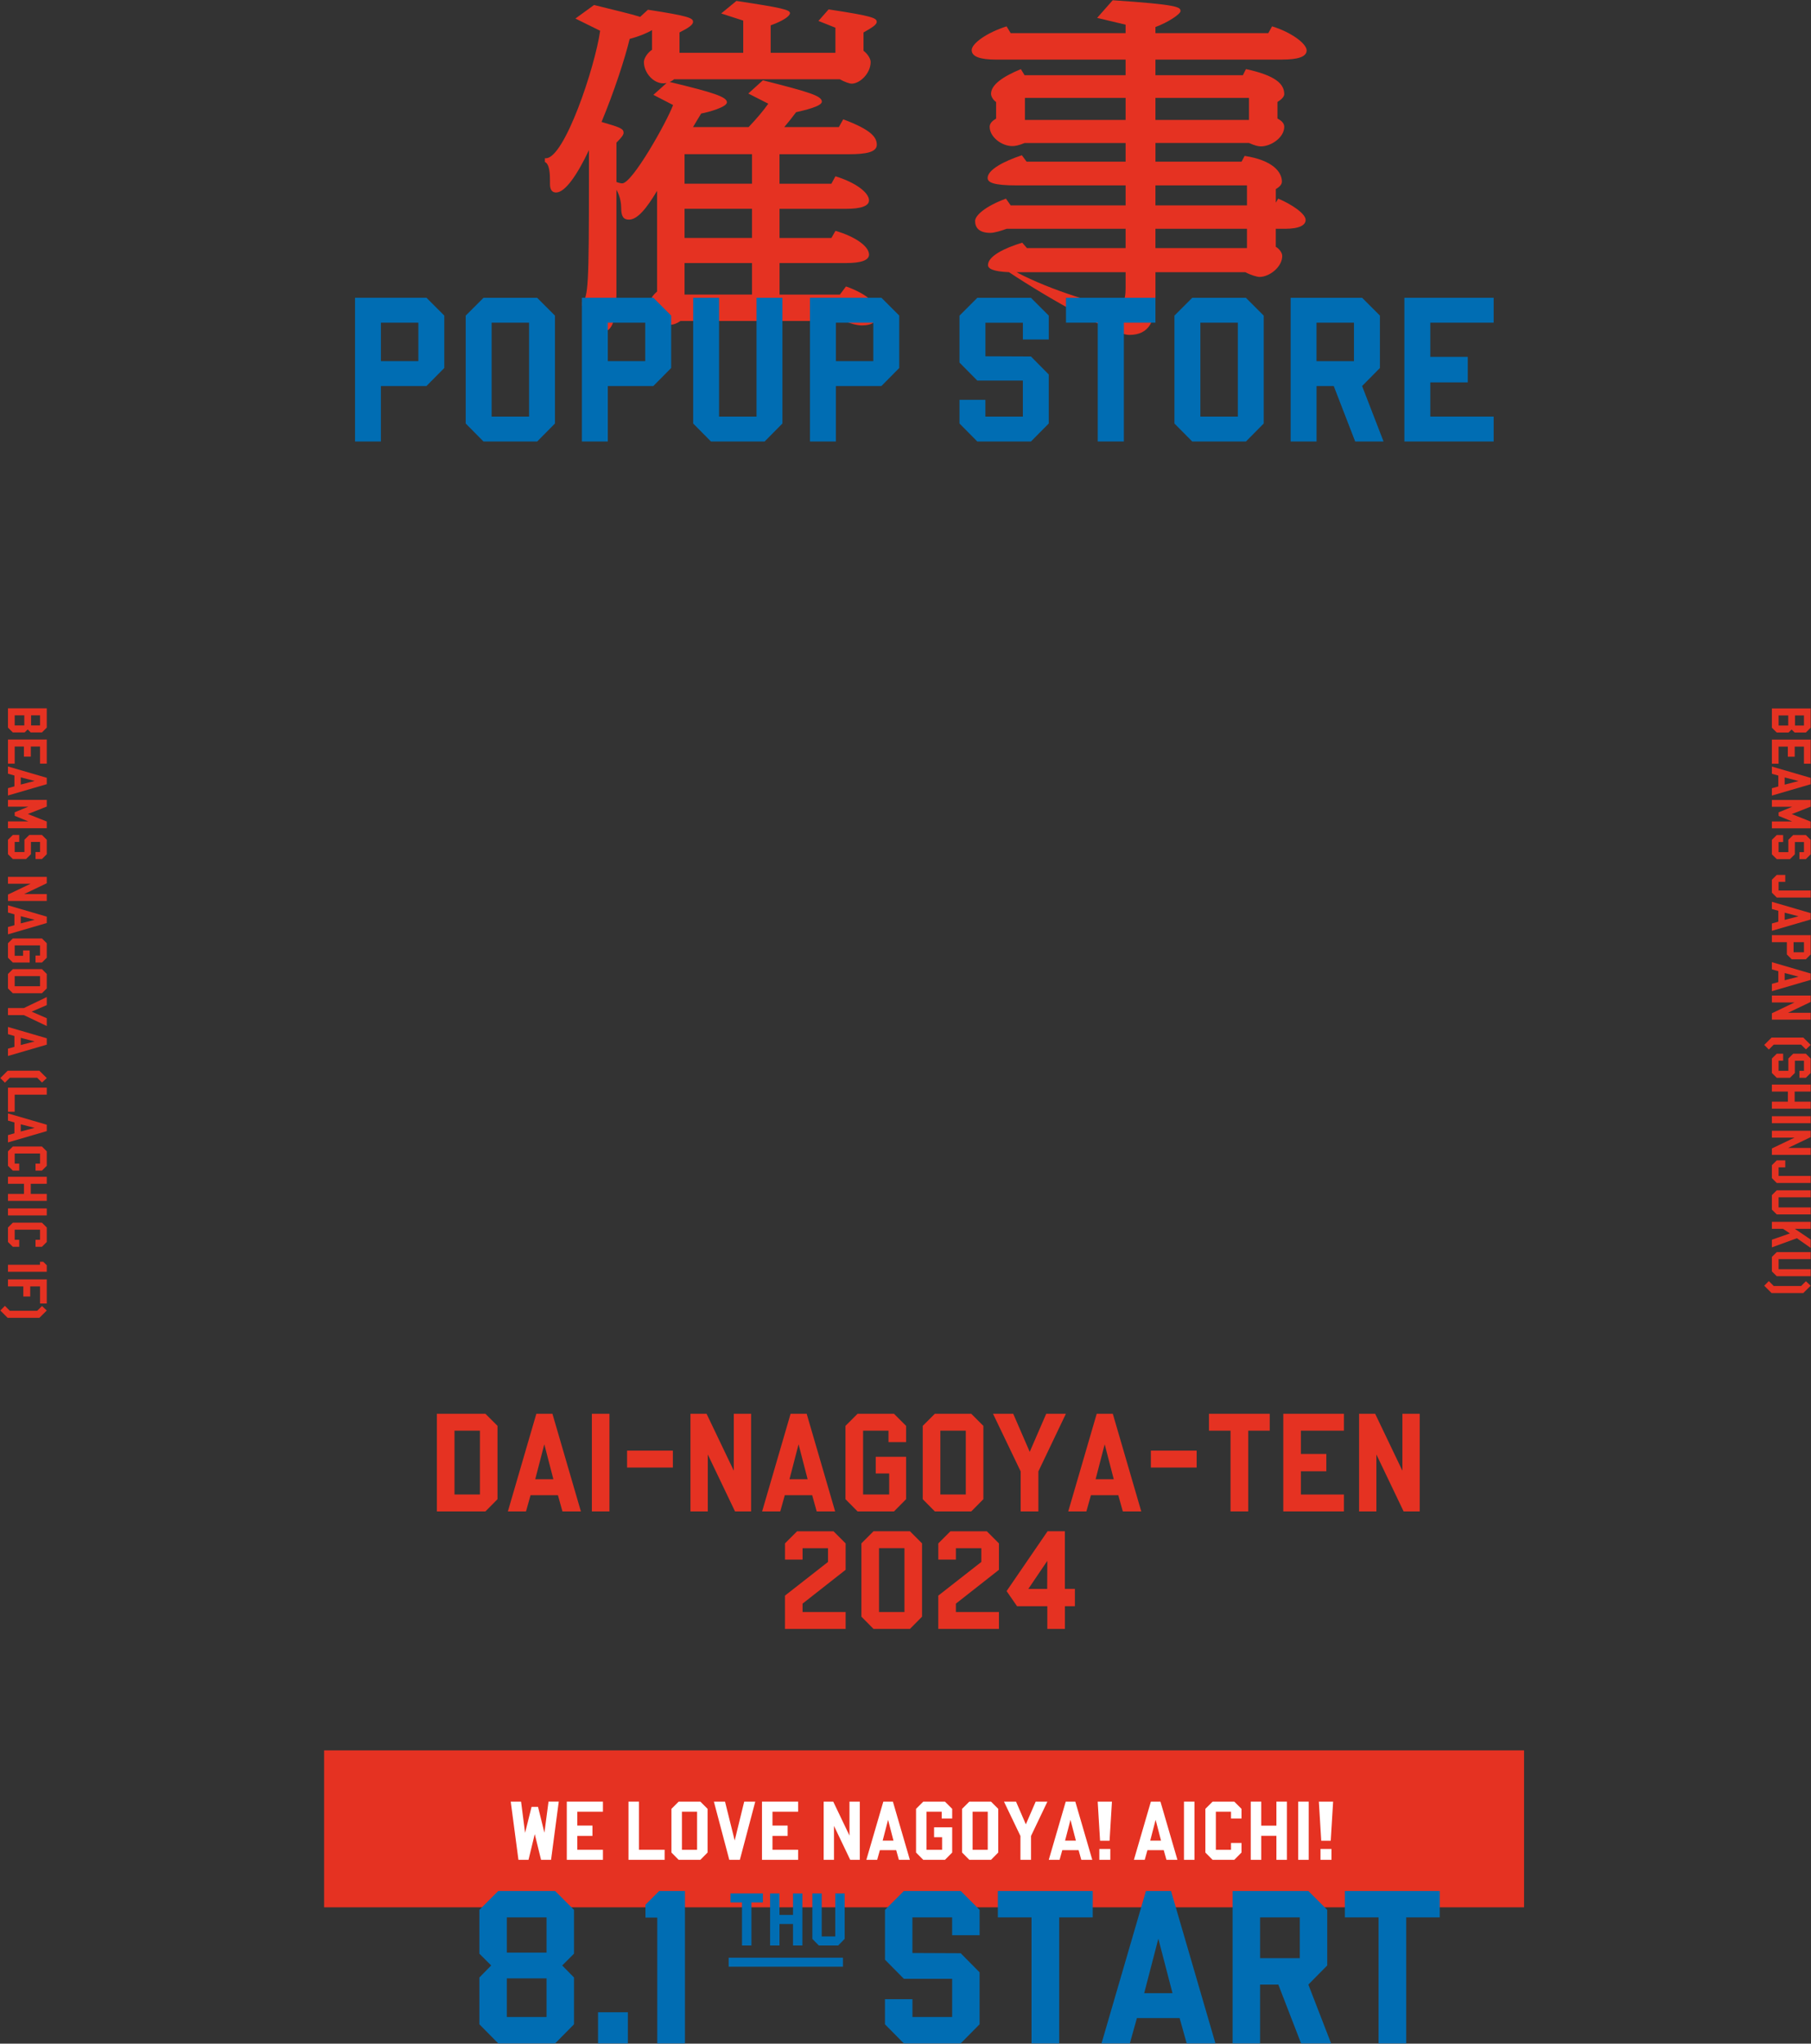 <?xml version="1.0" encoding="utf-8"?>
<svg xmlns="http://www.w3.org/2000/svg" xmlns:xlink="http://www.w3.org/1999/xlink" viewBox="0 0 663 748">
<rect x="0" y="0" width="663" height="748" fill="#333333" stroke="none"/>
<defs>
 <style>
.cls-1 { fill: none; }
.cls-2 { clip-path: url(#sid1); }
.cls-3 { fill: #006db3; }
.cls-4 { fill: #fff; }
.cls-5 { fill: #e53222; }
.cls-6 { mix-blend-mode: multiply; }
.cls-7 { isolation: isolate; }
</style>
  <clipPath id="sid1">
   <rect class="cls-1" width="663" height="748"/>
  </clipPath>
 </defs>
 <g class="cls-7">
  <g class="cls-2">
   <path class="cls-5" d="M177.71,553.2h-17.77v-35.74h17.77l4.43,4.43v26.83l-4.43,4.48Zm-2.01-29.55h-9.31v23.36h9.31v-23.36Z"/>
   <path class="cls-5" d="M205.91,553.2l-1.66-5.94h-10.02l-1.66,5.94h-6.64l10.42-35.74h5.89l10.42,35.74h-6.75Zm-6.64-24.57l-3.32,12.79h6.64l-3.32-12.79Z"/>
   <path class="cls-5" d="M216.68,553.2v-35.74h6.44v35.74h-6.44Z"/>
   <path class="cls-5" d="M229.57,537.14v-6.19h16.76v6.19h-16.76Z"/>
   <path class="cls-5" d="M269.09,553.2l-9.97-20.84v20.84h-6.34v-35.74h5.89l9.97,20.84v-20.84h6.34v35.74h-5.89Z"/>
   <path class="cls-5" d="M298.99,553.2l-1.66-5.94h-10.02l-1.66,5.94h-6.64l10.42-35.74h5.89l10.42,35.74h-6.75Zm-6.64-24.57l-3.32,12.79h6.64l-3.32-12.79Z"/>
   <path class="cls-5" d="M327.29,553.2h-13.34l-4.43-4.48v-26.83l4.43-4.43h13.34l4.43,4.43v5.94h-6.44v-4.18h-9.31v23.36h9.56v-7.7h-4.93v-6.09h11.12v15.5l-4.43,4.48Z"/>
   <path class="cls-5" d="M355.58,553.2h-13.34l-4.43-4.48v-26.83l4.43-4.43h13.34l4.43,4.43v26.83l-4.43,4.48Zm-2.01-29.55h-9.31v23.36h9.31v-23.36Z"/>
   <path class="cls-5" d="M380.15,538.55v14.65h-6.49v-14.65l-10.12-21.09h7.4l6.04,13.94,6.04-13.94h7.2l-10.07,21.09Z"/>
   <path class="cls-5" d="M411.06,553.2l-1.66-5.94h-10.02l-1.66,5.94h-6.64l10.42-35.74h5.89l10.42,35.74h-6.75Zm-6.64-24.57l-3.32,12.79h6.64l-3.32-12.79Z"/>
   <path class="cls-5" d="M421.33,537.14v-6.19h16.76v6.19h-16.76Z"/>
   <path class="cls-5" d="M464.83,523.65h-7.85v29.55h-6.49v-29.55h-7.9v-6.19h22.25v6.19Z"/>
   <path class="cls-5" d="M469.81,553.2v-35.74h22.2v6.19h-15.76v8.51h9.31v6.34h-9.31v8.51h15.76v6.19h-22.2Z"/>
   <path class="cls-5" d="M513.86,553.2l-9.97-20.84v20.84h-6.34v-35.74h5.89l9.97,20.84v-20.84h6.34v35.74h-5.89Z"/>
   <path class="cls-5" d="M287.37,596.2v-12.18l15.76-12.33v-5.03h-9.31v4.18h-6.44v-5.94l4.43-4.43h13.34l4.43,4.43v9.67l-15.76,12.38v3.07h15.76v6.19h-22.2Z"/>
   <path class="cls-5" d="M333.13,596.2h-13.34l-4.43-4.48v-26.83l4.43-4.43h13.34l4.43,4.43v26.83l-4.43,4.48Zm-2.01-29.55h-9.31v23.36h9.31v-23.36Z"/>
   <path class="cls-5" d="M343.5,596.2v-12.18l15.76-12.33v-5.03h-9.31v4.18h-6.44v-5.94l4.43-4.43h13.34l4.43,4.43v9.67l-15.76,12.38v3.07h15.76v6.19h-22.2Z"/>
   <path class="cls-5" d="M389.86,587.9v8.31h-6.44v-8.31h-11.08l-3.83-5.54,15-21.9h6.34v21.09h3.67v6.34h-3.67Zm-6.44-16.61l-6.95,10.27h6.9l.05-10.27Z"/>
   <path class="cls-5" d="M2.92,266.32v-7.06h14.2v7.06l-1.76,1.76h-4.12l-1.1-1.1-1.12,1.1H4.7l-1.78-1.76Zm5.98-.8v-3.7h-3.52v3.7h3.52Zm5.76,0v-3.7h-3.28v3.7h3.28Z"/>
   <path class="cls-5" d="M2.92,270.68h14.2v8.82h-2.46v-6.26h-3.38v3.7h-2.52v-3.7h-3.38v6.26H2.92v-8.82Z"/>
   <path class="cls-5" d="M2.92,288.48l2.36-.66v-3.98l-2.36-.66v-2.64l14.2,4.14v2.34l-14.2,4.14v-2.68Zm9.76-2.64l-5.08-1.32v2.64l5.08-1.32Z"/>
   <path class="cls-5" d="M2.92,300.64h7.44l-4.98-2.04v-1.3l4.98-2.04H2.92v-2.5h14.2v2.46l-6.92,2.72,6.92,2.74v2.46H2.92v-2.5Z"/>
   <path class="cls-5" d="M2.92,312.66v-5.3l1.78-1.76h2.34v2.56h-1.66v3.7h3.56v-4.5l1.78-1.76h4.64l1.76,1.76v5.3l-1.76,1.76h-2.36v-2.56h1.66v-3.7h-3.32l-.02,4.5-1.78,1.76H4.7l-1.78-1.76Z"/>
   <path class="cls-5" d="M2.92,327.42l8.28-3.96H2.92v-2.52h14.2v2.34l-8.28,3.96h8.28v2.52H2.92v-2.34Z"/>
   <path class="cls-5" d="M2.92,339.3l2.36-.66v-3.98l-2.36-.66v-2.64l14.2,4.14v2.34l-14.2,4.14v-2.68Zm9.76-2.64l-5.08-1.32v2.64l5.08-1.32Z"/>
   <path class="cls-5" d="M2.92,350.54v-5.3l1.78-1.76H15.36l1.76,1.76v5.3l-1.76,1.76h-2.36v-2.56h1.66v-3.7H5.38v3.8h3.06v-1.96h2.42v4.42H4.7l-1.78-1.76Z"/>
   <path class="cls-5" d="M2.92,361.78v-5.3l1.78-1.76H15.36l1.76,1.76v5.3l-1.76,1.76H4.7l-1.78-1.76Zm11.74-.8v-3.7H5.38v3.7H14.66Z"/>
   <path class="cls-5" d="M8.74,371.54H2.92v-2.58h5.82l8.38-4.02v2.94l-5.54,2.4,5.54,2.4v2.86l-8.38-4Z"/>
   <path class="cls-5" d="M2.92,383.82l2.36-.66v-3.98l-2.36-.66v-2.64l14.2,4.14v2.34l-14.2,4.14v-2.68Zm9.76-2.64l-5.08-1.32v2.64l5.08-1.32Z"/>
   <path class="cls-5" d="M2.8,391.9H14.42l2.7,2.68-1.74,1.64-1.76-1.74H3.6l-1.8,1.8-1.68-1.7,2.68-2.68Z"/>
   <path class="cls-5" d="M2.92,398.1h14.2v2.56H5.38v6.26H2.92v-8.82Z"/>
   <path class="cls-5" d="M2.92,415.46l2.36-.66v-3.98l-2.36-.66v-2.64l14.2,4.14v2.34l-14.2,4.14v-2.68Zm9.76-2.64l-5.08-1.32v2.64l5.08-1.32Z"/>
   <path class="cls-5" d="M2.92,426.7v-5.3l1.78-1.76H15.36l1.76,1.76v5.3l-1.76,1.76h-2.36v-2.56h1.66v-3.7H5.38v3.7h1.66v2.56h-2.34l-1.78-1.76Z"/>
   <path class="cls-5" d="M2.92,436.98h5.86v-3.7H2.92v-2.56h14.2v2.56h-5.86v3.7h5.86v2.56H2.92v-2.56Z"/>
   <path class="cls-5" d="M2.92,442.3h14.2v2.56H2.92v-2.56Z"/>
   <path class="cls-5" d="M2.92,454.58v-5.3l1.78-1.76H15.36l1.76,1.76v5.3l-1.76,1.76h-2.36v-2.56h1.66v-3.7H5.38v3.7h1.66v2.56h-2.34l-1.78-1.76Z"/>
   <path class="cls-5" d="M2.92,462.92H14.64v-1.1h1.2l1.28,1.28v2.4H2.92v-2.58Z"/>
   <path class="cls-5" d="M14.66,470.84h-3.6v3.7h-2.52v-3.7H2.92v-2.56h14.2v8.82h-2.46v-6.26Z"/>
   <path class="cls-5" d="M.12,479.66l1.68-1.7,1.8,1.8H13.62l1.76-1.74,1.74,1.64-2.7,2.68H2.8l-2.68-2.68Z"/>
   <rect class="cls-5" x="118.65" y="640.66" width="439.3" height="57.44"/>
   <path class="cls-4" d="M201.74,680.72h-3.66l-2.31-9.42-2.28,9.42h-3.69l-2.82-21.3h3.78l1.47,11.43,2.37-9.51h2.37l2.34,9.45,1.5-11.37h3.75l-2.82,21.3Z"/>
   <path class="cls-4" d="M207.5,680.72v-21.3h13.23v3.69h-9.39v5.07h5.55v3.78h-5.55v5.07h9.39v3.69h-13.23Z"/>
   <path class="cls-4" d="M230.09,680.72v-21.3h3.84v17.61h9.39v3.69h-13.23Z"/>
   <path class="cls-4" d="M256.4,680.72h-7.95l-2.64-2.67v-15.99l2.64-2.64h7.95l2.64,2.64v15.99l-2.64,2.67Zm-1.2-17.61h-5.55v13.92h5.55v-13.92Z"/>
   <path class="cls-4" d="M270.86,680.72h-3.87l-5.64-21.3h4.08l3.54,14.22,3.48-14.22h4.05l-5.64,21.3Z"/>
   <path class="cls-4" d="M278.96,680.72v-21.3h13.23v3.69h-9.39v5.07h5.55v3.78h-5.55v5.07h9.39v3.69h-13.23Z"/>
   <path class="cls-4" d="M311.26,680.72l-5.94-12.42v12.42h-3.78v-21.3h3.51l5.94,12.42v-12.42h3.78v21.3h-3.51Z"/>
   <path class="cls-4" d="M329.08,680.72l-.99-3.54h-5.97l-.99,3.54h-3.96l6.21-21.3h3.51l6.21,21.3h-4.02Zm-3.96-14.64l-1.98,7.62h3.96l-1.98-7.62Z"/>
   <path class="cls-4" d="M345.95,680.72h-7.95l-2.64-2.67v-15.99l2.64-2.64h7.95l2.64,2.64v3.54h-3.84v-2.49h-5.55v13.92h5.7v-4.59h-2.94v-3.63h6.63v9.24l-2.64,2.67Z"/>
   <path class="cls-4" d="M362.81,680.72h-7.95l-2.64-2.67v-15.99l2.64-2.64h7.95l2.64,2.64v15.99l-2.64,2.67Zm-1.2-17.61h-5.55v13.92h5.55v-13.92Z"/>
   <path class="cls-4" d="M377.45,671.99v8.73h-3.87v-8.73l-6.03-12.57h4.41l3.6,8.31,3.6-8.31h4.29l-6,12.57Z"/>
   <path class="cls-4" d="M395.86,680.72l-.99-3.54h-5.97l-.99,3.54h-3.96l6.21-21.3h3.51l6.21,21.3h-4.02Zm-3.96-14.64l-1.98,7.62h3.96l-1.98-7.62Z"/>
   <path class="cls-4" d="M406.21,673.73h-3.48l-.87-14.31h5.22l-.87,14.31Zm-3.75,6.99v-3.99h4.02v3.99h-4.02Z"/>
   <path class="cls-4" d="M427.03,680.72l-.99-3.54h-5.97l-.99,3.54h-3.96l6.21-21.3h3.51l6.21,21.3h-4.02Zm-3.96-14.64l-1.98,7.62h3.96l-1.98-7.62Z"/>
   <path class="cls-4" d="M433.45,680.72v-21.3h3.84v21.3h-3.84Z"/>
   <path class="cls-4" d="M451.87,680.72h-7.95l-2.64-2.67v-15.99l2.64-2.64h7.95l2.64,2.64v3.54h-3.84v-2.49h-5.55v13.92h5.55v-2.49h3.84v3.51l-2.64,2.67Z"/>
   <path class="cls-4" d="M467.29,680.72v-8.79h-5.55v8.79h-3.84v-21.3h3.84v8.79h5.55v-8.79h3.84v21.3h-3.84Z"/>
   <path class="cls-4" d="M475.27,680.72v-21.3h3.84v21.3h-3.84Z"/>
   <path class="cls-4" d="M487.18,673.73h-3.48l-.87-14.31h5.22l-.87,14.31Zm-3.75,6.99v-3.99h4.02v3.99h-4.02Z"/>
   <g class="cls-6">
    <path class="cls-3" d="M203.23,747.91h-20.82l-6.91-6.99v-17.13l4.32-4.4-4.32-4.32v-16.03l6.91-6.91h20.82l6.91,6.91v16.03l-4.32,4.32,4.32,4.4v17.13l-6.91,6.99Zm-3.14-46.12h-14.54v12.89h14.54v-12.89Zm0,22.31h-14.54v14.14h14.54v-14.14Z"/>
    <path class="cls-3" d="M218.94,747.91v-11.39h10.92v11.39h-10.92Z"/>
    <path class="cls-3" d="M240.62,747.91v-46.04h-4.32v-4.71l5.03-5.03h9.43v55.78h-10.13Z"/>
    <path class="cls-3" d="M351.71,747.91h-20.82l-6.91-6.99v-9.19h10.06v6.52h14.54v-13.99h-17.68l-6.91-6.99v-18.23l6.91-6.91h20.82l6.91,6.91v9.27h-10.06v-6.52h-14.54v13.04l17.68,.08,6.91,6.99v19.01l-6.91,6.99Z"/>
    <path class="cls-3" d="M400.03,701.79h-12.26v46.12h-10.13v-46.12h-12.33v-9.66h34.73v9.66Z"/>
    <path class="cls-3" d="M434.44,747.91l-2.59-9.27h-15.63l-2.59,9.27h-10.37l16.26-55.78h9.19l16.26,55.78h-10.53Zm-10.37-38.34l-5.19,19.96h10.37l-5.19-19.96Z"/>
    <path class="cls-3" d="M476.32,747.91l-8.33-21.53h-6.68v21.53h-10.06v-55.78h27.73l6.91,6.91v20.35l-6.91,6.99,8.33,21.53h-11Zm-.47-46.12h-14.54v14.93h14.54v-14.93Z"/>
    <path class="cls-3" d="M527.07,701.79h-12.26v46.12h-10.13v-46.12h-12.33v-9.66h34.73v9.66Z"/>
    <g class="cls-6">
     <path class="cls-3" d="M279.28,696.32h-4.18v15.74h-3.46v-15.74h-4.21v-3.3h11.85v3.3Z"/>
     <path class="cls-3" d="M290.32,712.06v-7.86h-4.96v7.86h-3.43v-19.03h3.43v7.85h4.96v-7.85h3.43v19.03h-3.43Z"/>
     <path class="cls-3" d="M306.86,712.06h-7.1l-2.36-2.39v-16.65h3.43v15.74h4.96v-15.74h3.43v16.65l-2.36,2.39Z"/>
     <g class="cls-6">
      <path class="cls-3" d="M266.76,719.84v-3.3h41.84v3.3h-41.84Z"/>
      <path class="cls-5" d="M648.68,266.35v-7.06h14.2v7.06l-1.76,1.76h-4.12l-1.1-1.1-1.12,1.1h-4.32l-1.78-1.76Zm5.98-.8v-3.7h-3.52v3.7h3.52Zm5.76,0v-3.7h-3.28v3.7h3.28Z"/>
      <path class="cls-5" d="M648.68,270.71h14.2v8.82h-2.46v-6.26h-3.38v3.7h-2.52v-3.7h-3.38v6.26h-2.46v-8.82Z"/>
      <path class="cls-5" d="M648.68,288.51l2.36-.66v-3.98l-2.36-.66v-2.64l14.2,4.14v2.34l-14.2,4.14v-2.68Zm9.76-2.64l-5.08-1.32v2.64l5.08-1.32Z"/>
      <path class="cls-5" d="M648.68,300.67h7.44l-4.98-2.04v-1.3l4.98-2.04h-7.44v-2.5h14.2v2.46l-6.92,2.72,6.92,2.74v2.46h-14.2v-2.5Z"/>
      <path class="cls-5" d="M648.68,312.69v-5.3l1.78-1.76h2.34v2.56h-1.66v3.7h3.56v-4.5l1.78-1.76h4.64l1.76,1.76v5.3l-1.76,1.76h-2.36v-2.56h1.66v-3.7h-3.32l-.02,4.5-1.78,1.76h-4.84l-1.78-1.76Z"/>
      <path class="cls-5" d="M648.68,326.73v-4.74l1.78-1.76h3.12v2.56h-2.44v3.14h11.74v2.58h-12.42l-1.78-1.78Z"/>
      <path class="cls-5" d="M648.68,338.01l2.36-.66v-3.98l-2.36-.66v-2.64l14.2,4.14v2.34l-14.2,4.14v-2.68Zm9.76-2.64l-5.08-1.32v2.64l5.08-1.32Z"/>
      <path class="cls-5" d="M654.16,349.35v-4.5h-5.48v-2.56h14.2v7.06l-1.76,1.76h-5.18l-1.78-1.76Zm6.26-.8v-3.7h-3.8v3.7h3.8Z"/>
      <path class="cls-5" d="M648.68,360.11l2.36-.66v-3.98l-2.36-.66v-2.64l14.2,4.14v2.34l-14.2,4.14v-2.68Zm9.76-2.64l-5.08-1.32v2.64l5.08-1.32Z"/>
      <path class="cls-5" d="M648.68,370.87l8.28-3.96h-8.28v-2.52h14.2v2.34l-8.28,3.96h8.28v2.52h-14.2v-2.34Z"/>
      <path class="cls-5" d="M648.56,379.77h11.62l2.7,2.68-1.74,1.64-1.76-1.74h-10.02l-1.8,1.8-1.68-1.7,2.68-2.68Z"/>
      <path class="cls-5" d="M648.68,392.73v-5.3l1.78-1.76h2.34v2.56h-1.66v3.7h3.56v-4.5l1.78-1.76h4.64l1.76,1.76v5.3l-1.76,1.76h-2.36v-2.56h1.66v-3.7h-3.32l-.02,4.5-1.78,1.76h-4.84l-1.78-1.76Z"/>
      <path class="cls-5" d="M648.68,403.23h5.86v-3.7h-5.86v-2.56h14.2v2.56h-5.86v3.7h5.86v2.56h-14.2v-2.56Z"/>
      <path class="cls-5" d="M648.68,408.55h14.2v2.56h-14.2v-2.56Z"/>
      <path class="cls-5" d="M648.68,420.35l8.28-3.96h-8.28v-2.52h14.2v2.34l-8.28,3.96h8.28v2.52h-14.2v-2.34Z"/>
      <path class="cls-5" d="M648.68,431.21v-4.74l1.78-1.76h3.12v2.56h-2.44v3.14h11.74v2.58h-12.42l-1.78-1.78Z"/>
      <path class="cls-5" d="M648.68,442.73v-5.3l1.78-1.76h12.42v2.56h-11.74v3.7h11.74v2.56h-12.42l-1.78-1.76Z"/>
      <path class="cls-5" d="M657.84,453.21l-9.16,3.34v-2.8l6.6-2.3-2.52-1.68h-4.08v-2.56h14.2v2.56h-5.8l5.8,3.92v3.06l-5.04-3.54Z"/>
      <path class="cls-5" d="M648.68,465.35v-5.3l1.78-1.76h12.42v2.56h-11.74v3.7h11.74v2.56h-12.42l-1.78-1.76Z"/>
      <path class="cls-5" d="M645.88,470.59l1.68-1.7,1.8,1.8h10.02l1.76-1.74,1.74,1.64-2.7,2.68h-11.62l-2.68-2.68Z"/>
      <path class="cls-5" d="M315.4,119.1c-1.74,0-4.22-.74-6.33-1.61h-59.94c-1.49,.99-2.73,1.37-3.48,1.37-2.98,0-7.45-3.72-7.45-8.56,0-1.37,1.37-2.73,2.36-3.6v-36.86c-3.85,6.45-7.2,10.55-10.3,10.55-1.99,0-2.85-1.12-2.85-4.34,0-1.24-.25-4.1-1.74-6.58v38.1c0,9.18-1.49,13.9-5.09,13.9s-5.83-1.86-6.08-8.69l-1.37-.87v-1.24c2.23-1.86,2.48-6.58,2.48-45.67v-10.05c-4.22,8.94-8.69,15.51-12.04,15.51-1.12,0-2.23-.62-2.23-3.1v-1.24c0-2.36-.12-6.08-1.86-6.83v-1.37h.37c6.83,0,17.99-33.38,19.86-46.66l-9.06-4.47,6.83-4.96c7.94,1.99,13.4,3.23,16.88,4.34l2.85-2.61c15.39,2.36,16.51,3.1,16.51,4.47,0,.99-1.49,2.11-4.96,3.85v7.45h23.33V7.54l-8.07-2.61,5.58-4.59c16.5,2.48,19.61,3.23,19.61,4.47,0,.99-2.23,2.73-7.07,4.47v10.05h23.7V10.14l-6.21-2.48,3.72-4.22c16.5,2.48,17.62,3.23,17.62,4.59,0,.99-1.74,2.11-4.84,3.85v6.7c1.61,1.24,2.61,2.98,2.61,4.1,0,4.22-3.97,7.94-6.95,7.94-.74,0-2.61-.62-4.34-1.61h-60.68c-.5,.5-1.12,.74-1.61,.99,16.01,3.85,20.97,5.46,20.97,7.45,0,1.74-6.7,3.6-9.43,4.1-1.12,1.74-1.99,3.35-2.98,4.96h20.35c2.85-2.98,5.46-6.08,7.2-8.56l-7.32-3.72,5.34-4.84c17.12,4.34,21.59,5.71,21.59,7.82,0,1.74-6.7,3.23-9.43,3.85-1.49,1.99-2.85,3.72-4.34,5.46h19.98l1.61-2.85c10.3,3.85,12.29,6.58,12.29,9.31s-3.97,3.47-10.3,3.47h-25.32v10.8h18.99l1.49-2.73c7.32,2.23,12.29,5.96,12.29,8.81,0,2.11-2.98,3.1-8.44,3.1h-24.32v10.67h18.99l1.49-2.61c7.32,2.11,12.29,5.71,12.29,8.69,0,2.11-2.98,3.1-8.44,3.1h-24.32v11.54h22.09l2.23-2.98c8.19,2.85,11.79,6.95,11.79,9.43,0,3.48-2.23,4.84-6.08,4.84ZM239.2,34.72l4.84-4.34c-.62,.12-.99,.12-1.24,.12-3.6,0-7.07-3.85-7.07-7.82,0-1.24,1.24-3.35,2.98-4.47v-7.2c-1.61,.99-4.47,2.23-8.19,3.23-1.74,7.2-5.71,19.36-10.3,30.4,6.95,1.99,8.07,2.48,8.07,3.97,0,.74-.75,1.74-2.61,3.6v14.4c.99,.37,1.74,.5,2.11,.5,3.72,0,16.38-22.59,18.62-28.67l-7.2-3.72Zm36.11,21.72h-24.7v10.8h24.7v-10.8Zm0,19.98h-24.7v10.67h24.7v-10.67Zm0,19.86h-24.7v11.54h24.7v-11.54Z"/>
      <path class="cls-5" d="M469.41,21.81h-46.41v5.71h32.02l1.12-2.23c10.92,2.36,14.02,5.46,14.02,9.18,0,.99-1.24,2.11-2.48,2.85v6.08c1.24,.62,2.48,1.61,2.48,2.98,0,3.97-4.84,7.2-8.56,7.2-.87,0-2.11-.25-4.34-1.24h-34.25v6.83h31.52l1.12-2.11c10.42,1.61,13.65,5.96,13.65,9.43,0,1.12-.99,1.99-2.23,2.73v4.96l.87-1.49c4.72,1.99,10.05,5.46,10.05,7.82,0,1.86-2.23,3.23-7.45,3.23h-3.48v6.58c1.12,.62,2.36,2.11,2.36,3.35,0,4.1-4.72,7.69-8.31,7.69-.87,0-3.1-.62-5.21-1.74h-32.89v9.43c0,8.19-2.11,13.53-9.56,13.53-5.83,0-29.54-13.28-44.06-22.96-6.08-.25-7.69-1.37-7.69-2.61,0-3.23,5.96-6.2,12.53-8.19l1.74,1.99h36.11v-7.07h-43.56c-1.99,.74-4.47,1.49-5.96,1.49-4.22,0-5.58-1.99-5.58-4.34,0-1.99,3.6-5.34,11.29-8.19l1.74,2.48h42.07v-7.32h-39.84c-8.69,0-10.67-1.12-10.67-2.73,0-2.98,5.83-6.08,12.53-8.31l1.74,2.36h36.24v-6.83h-36.98c-2.11,.87-3.47,1.12-4.47,1.12-3.97,0-8.32-3.35-8.32-7.07,0-1.37,1.24-2.36,2.36-2.98v-6.08c-1.12-.74-1.86-2.11-1.86-2.98,0-3.35,4.34-6.33,10.92-9.06l1.36,2.23h36.98v-5.71h-47.28c-6.08,0-9.06-1.12-9.06-3.48s5.34-6.33,12.78-8.69l1.49,2.48h42.07v-3.1l-10.42-2.48L407.36,.09c23.95,1.61,24.82,2.48,24.82,3.97,0,1.12-4.72,4.22-9.18,5.83v2.23h41.33l1.37-2.48c6.95,2.11,12.66,6.33,12.66,8.81s-3.6,3.35-8.94,3.35Zm-57.33,77.81h-39.96c12.78,6.83,31.77,12.29,35.49,12.29,3.35,0,4.47-1.61,4.47-6.45v-5.83Zm0-63.79h-36.86v8.07h36.86v-8.07Zm45.17,0h-34.25v8.07h34.25v-8.07Zm-.74,32.02h-33.51v7.32h33.51v-7.32Zm0,15.88h-33.51v7.07h33.51v-7.07Z"/>
      <g class="cls-6">
       <path class="cls-3" d="M156.12,141.29h-16.67v20.3h-9.48v-52.61h26.16l6.52,6.52v19.19l-6.52,6.59Zm-2.96-23.19h-13.71v14.08h13.71v-14.08Z"/>
       <path class="cls-3" d="M196.65,161.6h-19.64l-6.52-6.59v-39.49l6.52-6.52h19.64l6.52,6.52v39.49l-6.52,6.59Zm-2.96-43.49h-13.71v34.38h13.71v-34.38Z"/>
       <path class="cls-3" d="M239.18,141.29h-16.67v20.3h-9.48v-52.61h26.16l6.52,6.52v19.19l-6.52,6.59Zm-2.96-23.19h-13.71v14.08h13.71v-14.08Z"/>
       <path class="cls-3" d="M279.93,161.6h-19.64l-6.52-6.59v-46.01h9.48v43.49h13.71v-43.49h9.48v46.01l-6.52,6.59Z"/>
       <path class="cls-3" d="M322.68,141.29h-16.67v20.3h-9.48v-52.61h26.16l6.52,6.52v19.19l-6.52,6.59Zm-2.96-23.19h-13.71v14.08h13.71v-14.08Z"/>
       <path class="cls-3" d="M377.43,161.6h-19.64l-6.52-6.59v-8.67h9.48v6.15h13.71v-13.19h-16.67l-6.52-6.59v-17.19l6.52-6.52h19.64l6.52,6.52v8.74h-9.48v-6.15h-13.71v12.3l16.67,.07,6.52,6.59v17.93l-6.52,6.59Z"/>
       <path class="cls-3" d="M423,118.1h-11.56v43.49h-9.56v-43.49h-11.63v-9.11h32.75v9.11Z"/>
       <path class="cls-3" d="M456.12,161.6h-19.64l-6.52-6.59v-39.49l6.52-6.52h19.64l6.52,6.52v39.49l-6.52,6.59Zm-2.96-43.49h-13.71v34.38h13.71v-34.38Z"/>
       <path class="cls-3" d="M496.13,161.6l-7.85-20.3h-6.3v20.3h-9.48v-52.61h26.16l6.52,6.52v19.19l-6.52,6.59,7.85,20.3h-10.37Zm-.45-43.49h-13.71v14.08h13.71v-14.08Z"/>
       <path class="cls-3" d="M514.14,161.6v-52.61h32.68v9.11h-23.19v12.52h13.71v9.34h-13.71v12.52h23.19v9.11h-32.68Z"/>
      </g>
     </g>
    </g>
   </g>
  </g>
 </g>
</svg>
